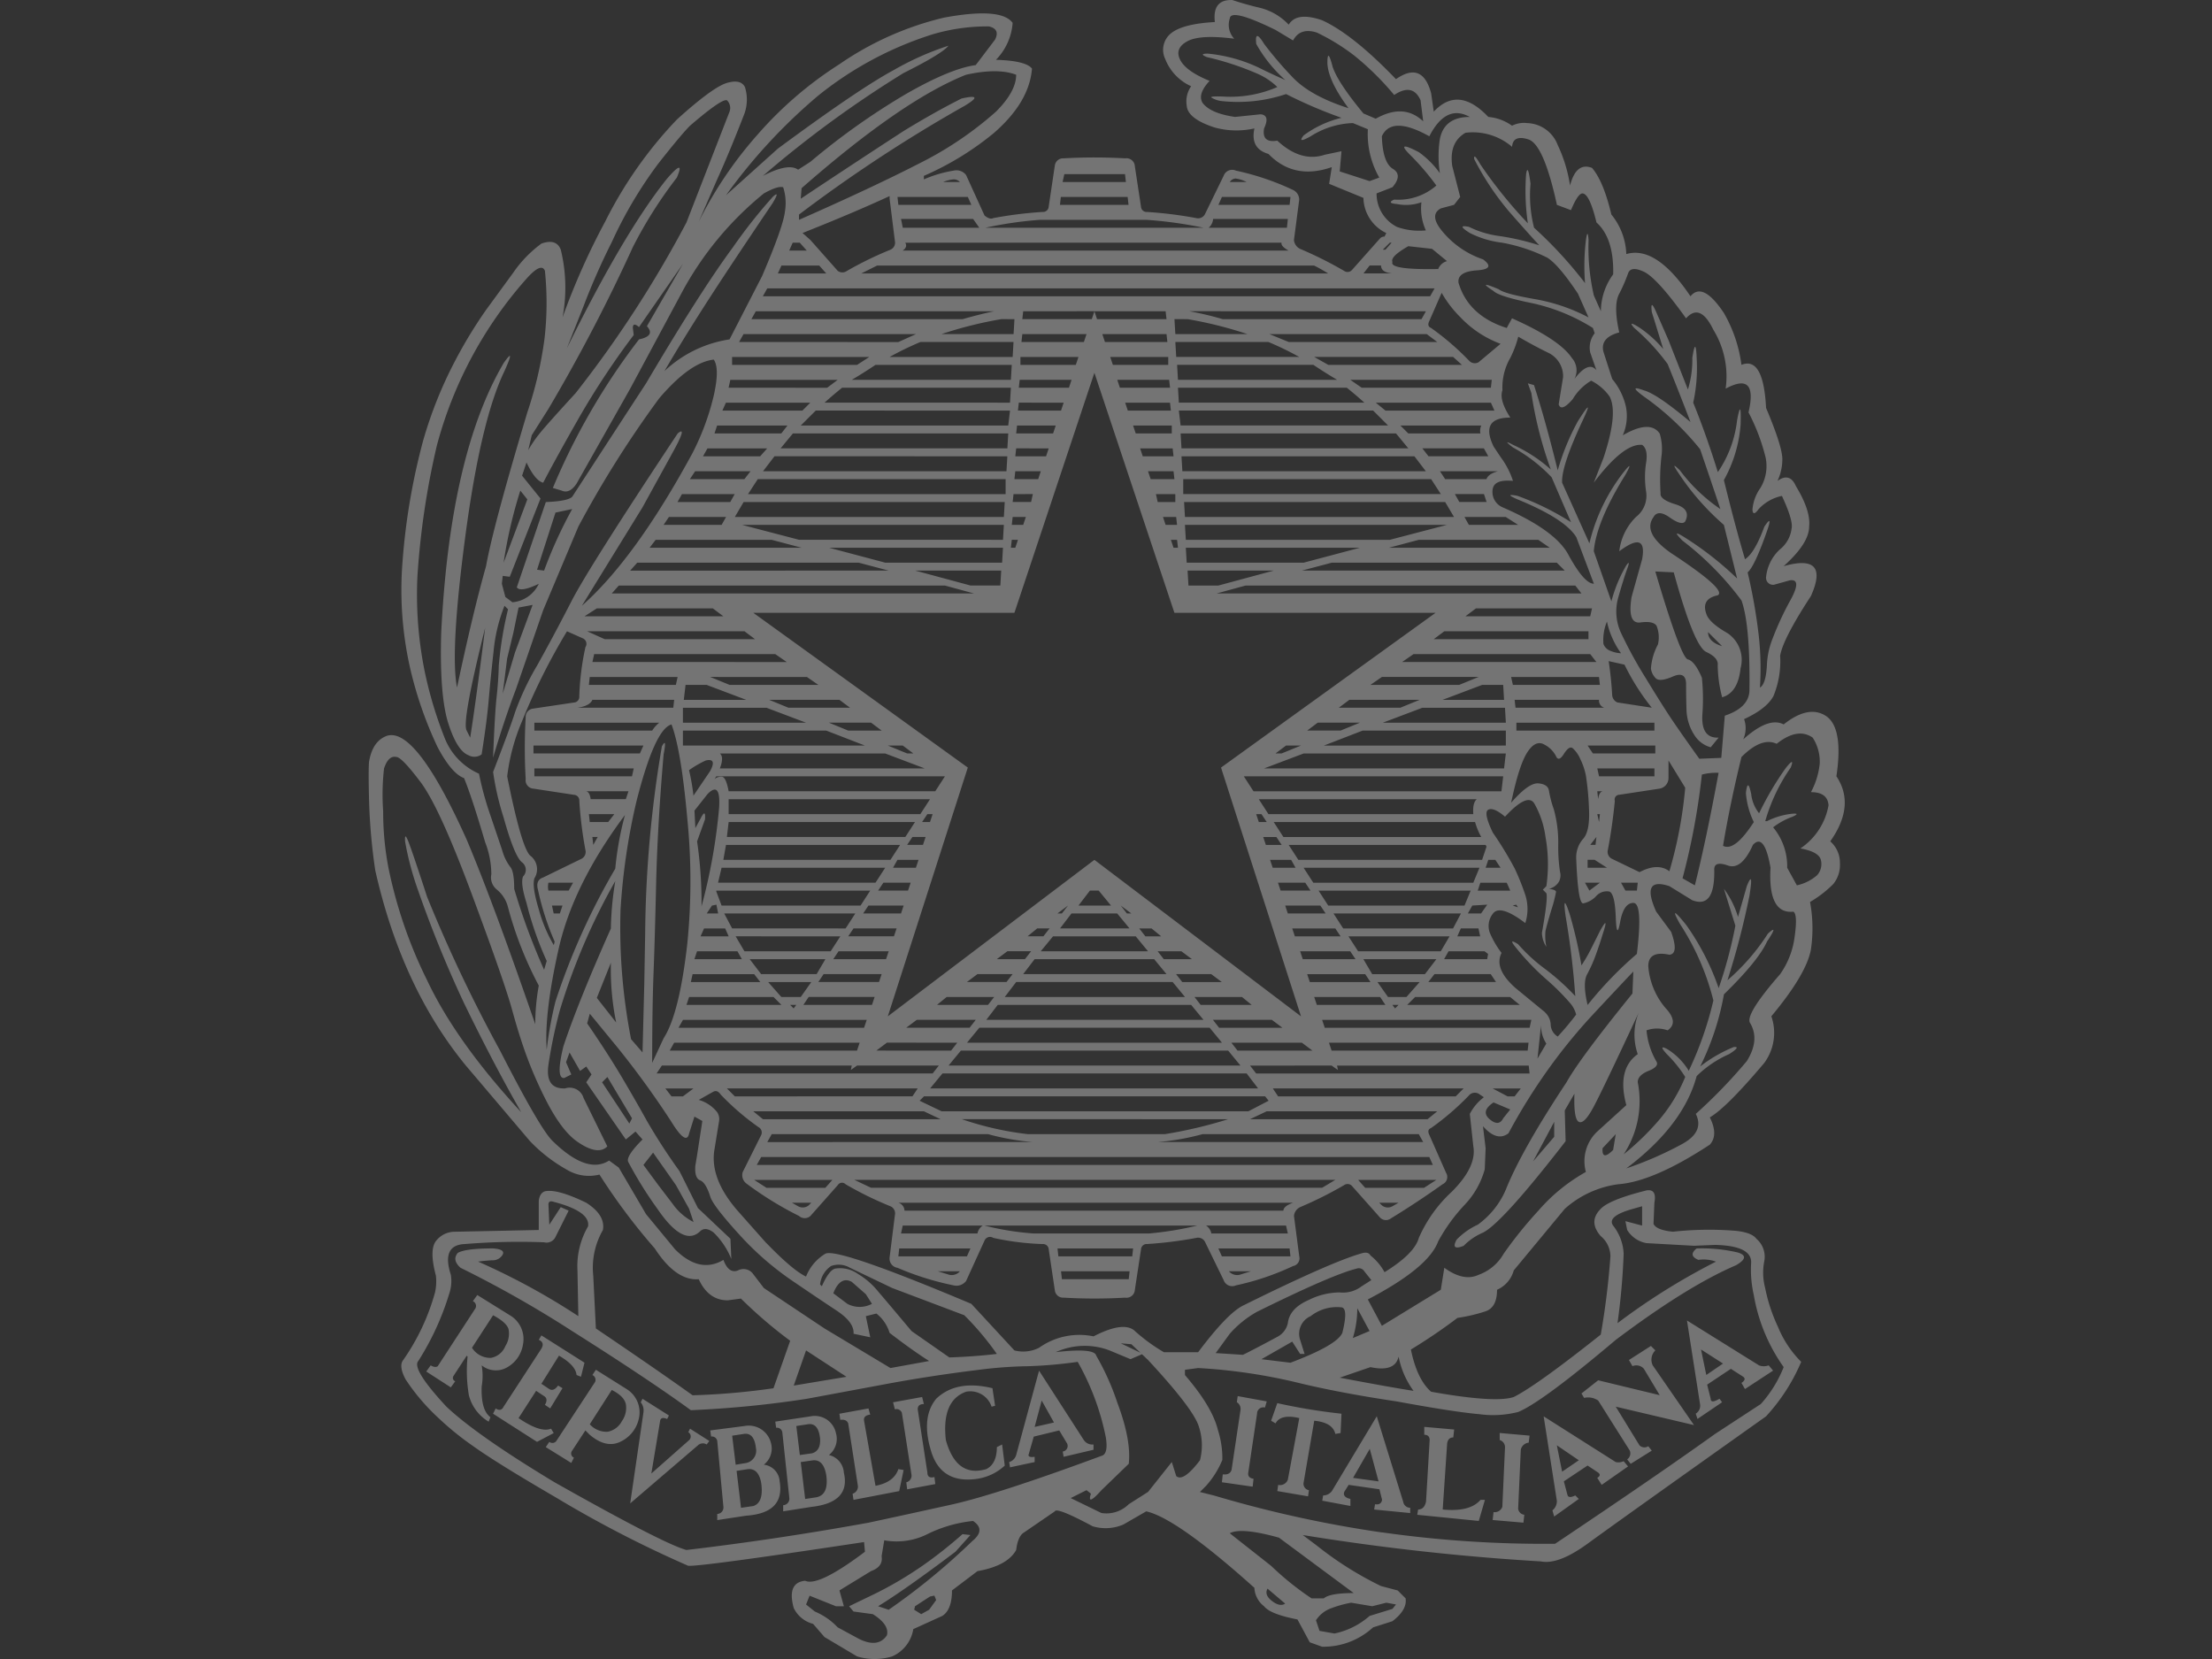 <svg xmlns="http://www.w3.org/2000/svg" width="300" height="225" viewBox="0 0 300 225">
  <rect x="0" y="0" width="300" height="225" fill="#333333" stroke="none"/>
  <g id="itariana" transform="translate(-12725 -5448)">
    <rect id="長方形_2941" data-name="長方形 2941" width="300" height="225" transform="translate(12725 5448)" fill="none"/>
    <path id="text1873" d="M21.641,61.052a16.524,16.524,0,0,1,1.55-2.265q.954-1.192,4.889-5.485A153.286,153.286,0,0,0,43.1,30.171l5.842-15.024a1.437,1.437,0,0,0-.358-1.55q-.716-.238-5.008,3.458-1.192,1.193-4.292,5.127a57.636,57.636,0,0,0-6.319,10.671A90.979,90.979,0,0,0,29.153,41.5l-2.265,5.723q7.75-15.739,13.593-23.012,2.5-2.861,1.312-.119a59.547,59.547,0,0,0-5.962,9.42A233.841,233.841,0,0,1,24.383,55.448l-2.265,3.577ZM63.612,36.729a1.037,1.037,0,0,0,1.073.119,47.555,47.555,0,0,1,6.081-2.981,1.045,1.045,0,0,0,.6-1.192l-.715-5.723v-.358Q66,28.74,60.035,31.125l-1.192.477,1.073.954ZM58.6,26.951q6.8-4.531,13.95-9.181,4.292-2.623,7.869-4.412,3.219-.715.477.954A200.142,200.142,0,0,0,58.365,29.1v.715Q68.381,25.4,74.641,22.182a47.72,47.72,0,0,0,10.433-7.035q2.742-2.742,2.742-5.008-2.5-.954-6.8,0-8.7,3.458-22.3,15.381L58.6,26.951Zm-.358-3.935,1.669-1.073a94.412,94.412,0,0,1,12.937-9.181Q78.874,9.3,82.332,8.828L84.955,5.37q.715-1.431-.835-1.789a26.164,26.164,0,0,0-7.631,1.073A47.423,47.423,0,0,0,60.929,13a74.786,74.786,0,0,0-12.46,13.474L55.5,20.155Q66.473,12.047,71.243,9.484A38.925,38.925,0,0,1,78.635,6.2Q77.8,7.278,72.554,9.9a147.843,147.843,0,0,0-19.078,13.95q3.458-1.788,4.769-.835h0Zm-21.1,119.712.238-9.3.119-6.8a157.639,157.639,0,0,1,2.265-25.4q.715-1.311.238,1.073-.835,9.777-1.013,17.468t-.358,12.341q-.179,4.65-.179,12.043L40,140.82q2.146-3.338,3.219-12.877a85.226,85.226,0,0,0,0-16.872q-.835-9.36-2.146-12.818-2.266.6-4.769,10.493a87.146,87.146,0,0,0-2.146,14.666,78.728,78.728,0,0,0,1.431,17.528l1.55,1.789ZM21.88,116.02a2.3,2.3,0,0,1,.6,3.1q-.358,1.073.6,4.233a19.729,19.729,0,0,0,2.027,4.829l.119-.477a36.463,36.463,0,0,1-2.265-7.035q-.358-1.311.715-1.669l5.127-2.5a1.045,1.045,0,0,0,.6-1.192,54.648,54.648,0,0,1-.835-6.677.765.765,0,0,0-.715-.835l-5.485-.835a1.138,1.138,0,0,1-1.073-1.312,73.072,73.072,0,0,1,0-8.346,1.127,1.127,0,0,1,.954-1.192l5.6-.835a.765.765,0,0,0,.715-.835,36.516,36.516,0,0,1,.835-6.677.809.809,0,0,0-.358-1.192l-2.146-.954a85.816,85.816,0,0,0-6.081,12.162,27.347,27.347,0,0,0-2.027,7.512q1.908,9.539,3.1,10.731ZM78.755,184.1q3.458-.119,6.439-.477a38.889,38.889,0,0,0-4.412-5.246L71,174.683l-5.723-2.742a3.015,3.015,0,0,0-2.564-.238,3.441,3.441,0,0,0-1.49,2.5l.238.238q.954-2.146,1.789-2.385a4.161,4.161,0,0,1,3.1.715A10.279,10.279,0,0,1,69.1,175.16q1.431,1.669,4.531,5.366l5.127,3.577Zm20.628,21.1a4.29,4.29,0,0,0,3.7-1.192l2.623-1.669,3.219-4.054.6,1.908q.954.835,3.219-2.146a8.1,8.1,0,0,0-.179-4.65q-.775-2.385-6.856-8.943l-2.265-2.146-1.431-.119,2.981,1.431-1.669.715-2.862-1.192a9.47,9.47,0,0,0-7.273.239q5.246-.6,5.485.477a34.029,34.029,0,0,1,2.862,6.379q1.908,5.068,1.55,8.287l-3.7,3.577q-2.027,2.265-1.431.477l-.6-.477-2.146,1.073,4.173,2.027Zm38.036,2.623a156.177,156.177,0,0,0,23.489,1.55q13.712-9.181,21.7-14.9l6.2-4.054a16.51,16.51,0,0,0,3.1-5.008,23.762,23.762,0,0,1-4.054-9.777,15.461,15.461,0,0,1-.358-4.352q.119-2.325-4.889-2.444l-2.862.119-6.439-.358a3.849,3.849,0,0,1-2.623-1.789l-.238-1.192,2.265.6v-2.623l-1.669.477q-3.1.954-2.265,2.146a6.63,6.63,0,0,1,1.431,3.816,92.015,92.015,0,0,1-.835,9.42,88.91,88.91,0,0,1,13.354-8.346,4.942,4.942,0,0,0-2.385-.238q-1.431-.6-.238-1.55a21.326,21.326,0,0,1,5.544.537q1.848.537-.179,1.729-6.677,2.862-16.335,10.135-10.016,8.466-13.235,9.777a13.78,13.78,0,0,1-5.246.3q-3.458-.3-11.208-1.729-7.989-1.192-13.772-2.623a75.366,75.366,0,0,0-13.175-1.908l-1.789.238v.715q3.7,4.292,4.471,7.452a12.616,12.616,0,0,1,.6,4.054,12.263,12.263,0,0,1-2.206,3.517l-.835.835,1.908.477a160.313,160.313,0,0,0,22.774,5.008h0Zm35.89-68.083a10.14,10.14,0,0,0,1.312,4.173q.477.716-1.014,1.312t-1.49,1.55a13.125,13.125,0,0,1-1.908,9.777,36.164,36.164,0,0,0,4.591-4.412,21.447,21.447,0,0,0,3.756-6.081,17.164,17.164,0,0,0-2.5-3.1q-1.193-1.311,0-.715a8.829,8.829,0,0,1,2.981,2.981,47.114,47.114,0,0,0,3.339-9.539,34.151,34.151,0,0,0-4.531-10.373q-1.67-2.981.835.119a33.68,33.68,0,0,1,4.412,8.585,60.573,60.573,0,0,0,2.265-8.466l-1.55-5.008a12.141,12.141,0,0,1,1.908,3.816l1.192-4.173q.954-2.385.358,1.312a108.135,108.135,0,0,1-2.981,11.447,28.943,28.943,0,0,0,5.485-6.319q1.55-1.431-.119,1.073-1.193,2.623-5.842,7.154a36.242,36.242,0,0,1-3.219,9.777,19.415,19.415,0,0,1,4.531-2.623q1.073-.119-.6.954a14.787,14.787,0,0,0-4.412,2.981q-1.789,6.677-9.539,12.52a47.99,47.99,0,0,0,7.631-3.339q2.981-1.669,1.789-4.054a70.038,70.038,0,0,0,6.916-7.154q1.788-2.862.477-5.127-.835-1.073,4.054-6.677a11.277,11.277,0,0,0,1.967-5.127q.417-2.981-.179-3.339-3.458.358-3.1-5.962-.835-4.769-2.385-3.1-1.55,3.458-3.4,2.8t-1.848.537q.119,5.366-2.981,4.173l-3.1-1.908q-3.935-1.311-1.789,3.458l2.027,2.742q1.073,2.981-.238,3.1-2.862-.6-2.862,1.55a9.9,9.9,0,0,0,2.325,5.664q1.848,1.967.3,3.04a4.3,4.3,0,0,0-2.862,0h0ZM159.536,137.3a2.374,2.374,0,0,1,.775,1.669,1.956,1.956,0,0,0,.954,1.61,38.447,38.447,0,0,0,2.5-2.981,3.977,3.977,0,0,0-.715-1.431,31.472,31.472,0,0,0-3.4-3.4,34.357,34.357,0,0,1-4.233-4.471q-.835-1.073.477-.238a22.659,22.659,0,0,0,3.637,3.339,31.7,31.7,0,0,1,4.114,3.7,108.929,108.929,0,0,0-1.312-10.85q-.477-3.458.6-.119a60.3,60.3,0,0,1,1.55,6.8,20.045,20.045,0,0,0,1.252-2.146l1.252-2.5q1.311-2.385.358.477-.358,1.192-.894,2.683a18.768,18.768,0,0,1-1.192,2.683q-.656,1.192.06,4.173A50.69,50.69,0,0,1,172,129.374q.834-6.915-.477-6.916t-1.788,2.564q-.477,2.564-.6-.656t-.894-3.458a1.93,1.93,0,0,0-1.789.656,3.306,3.306,0,0,1-1.729.954q-.716.06-.954-6.141a3.806,3.806,0,0,1,.954-2.623q.954-1.073.775-4.233a36.874,36.874,0,0,0-.417-4.352,9,9,0,0,0-.775-2.265,4.138,4.138,0,0,0-1.013-1.431q-.477-.358-1.192.775t-1.073.3a3.6,3.6,0,0,0-1.55-1.55q-1.193-.715-2.325,1.014t-2.206,6.856q2.384-2.742,3.7-2.623t1.431,1.013a14.687,14.687,0,0,0,.656,2.5,16.785,16.785,0,0,1,.6,4.71,23.148,23.148,0,0,0,.238,3.756,1.887,1.887,0,0,1-.119,1.312,2.131,2.131,0,0,1-1.371,1.013q.954.119.954.417a18.913,18.913,0,0,1-.656,2.5q-.656,2.206-.775,2.8a7.1,7.1,0,0,0,.119,2.146,3.571,3.571,0,0,1-.6-1.908q.834-4.65.6-5.366l-.477-.477.477-.477a20.841,20.841,0,0,0-.119-6.677,12.39,12.39,0,0,0-1.55-4.591q-.954-1.371-3.935,1.848-1.55-1.311-2.265-.954t.6,3.1a49.164,49.164,0,0,1,2.981,4.889,33.639,33.639,0,0,1,1.431,3.577,6.251,6.251,0,0,1,0,3.815q-3.458-2.623-4.412-1.252a2.67,2.67,0,0,0-.3,2.8,12.615,12.615,0,0,0,1.49,2.5q-1.073,2.146,1.908,4.769,3.338,2.743,3.994,3.279h0ZM24.145,142.37a51.815,51.815,0,0,1,1.192-6.558,91.917,91.917,0,0,1,8.108-18,43.28,43.28,0,0,1,1.312-7.273q-7.035,9.42-9,18.183t-1.61,13.652ZM132.887,14.67q-2.743-3.7-2.862-6.081,0-2.265.715.477.715,2.147,4.173,6.319l1.669.715q3.815-2.146,6.439.358l-.358-2.862q-1.073-2.384-3.577-.715a38.968,38.968,0,0,0-5.366-5.306,28.255,28.255,0,0,0-5.127-3.16q-2.266-.715-3.219,1.073l-2.385-1.431q-6.081-2.981-6.2-1.55a2.746,2.746,0,0,0,.6,2.742q-4.65-.6-6.379.358t-.954,2.5q.775,1.55,3.994,2.862-1.669,1.789-.954,2.981,1.073,1.431,4.412,1.908l3.458-.358q1.311.12.477,1.908-.358,2.027,1.789,1.669,3.219,2.981,6.439,1.908l2.265-.477-.238,2.742,4.054,1.312,1.312-.477a11.891,11.891,0,0,1-1.55-6.558l-2.027-.835a11.314,11.314,0,0,0-5.723,1.789q-1.908,1.073-.954-.119a14.259,14.259,0,0,1,5.127-2.385,62.513,62.513,0,0,1-7.512-3.219,20.577,20.577,0,0,1-8.7.954,3.468,3.468,0,0,1-1.431-.477q-.239-.238,2.027-.119a16,16,0,0,0,6.916-1.312,9.074,9.074,0,0,0-2.8-1.848,38.915,38.915,0,0,0-6.737-2.206q-1.193-.477.119-.477a20.775,20.775,0,0,1,6.916,1.908q1.669.835,3.577,1.669a18.674,18.674,0,0,1-3.935-4.889q-.239-2.146,1.073,0a51.409,51.409,0,0,0,3.756,4.412Q127.64,13,132.887,14.67h0Zm6.558,16.1a9.009,9.009,0,0,0,3.935.477,7.159,7.159,0,0,1-.6-3.816,6.178,6.178,0,0,1-3.339.238q-1.431-.119-.358-.6a7.837,7.837,0,0,0,5.723-1.908,34.452,34.452,0,0,0-3.577-4.173q-2.027-2.027,1.192-.358a12.239,12.239,0,0,1,2.862,2.862,15.071,15.071,0,0,1,0-4.65q.6-2.981,4.054-2.981-3.22-1.788-5.485,2.623-5.127-2.861-6.439,0,.119,3.577,1.49,4.412t-.06,2.5l-2.146.835a5.039,5.039,0,0,0,2.742,4.531h0Zm8.346,7.512q1.311,4.531,6.558,6.2l.715-1.312q6.438,2.862,8.108,5.366a2.531,2.531,0,0,1,.358,2.862q1.907-2.5,2.981-1.192l-.835-2.385a3.133,3.133,0,0,1,.6-2.623l-.239-.715a25.828,25.828,0,0,0-8.406-3.4q-4.352-.894-5.067-1.61-2.385-1.55.715-.238.715.6,4.769,1.312a24.606,24.606,0,0,1,7.393,2.5l-1.431-3.219q-2.623-3.934-4.173-4.889a22.772,22.772,0,0,0-6.141-2.027,13.135,13.135,0,0,1-4.352-1.312q-1.908-1.192-.119-.835a13.062,13.062,0,0,0,4.173,1.252,33.654,33.654,0,0,1,5.366,1.252q-1.55-1.669-4.054-4.531a37.215,37.215,0,0,1-4.769-7.154q-.119-.954.835.715a62.6,62.6,0,0,0,6.439,7.989,30.531,30.531,0,0,1-.238-6.677q.238-1.55.6,1.312a17.811,17.811,0,0,0,.477,5.962,57.045,57.045,0,0,1,6.916,7.512,29.523,29.523,0,0,1,.119-5.842q.238-1.669.358,0a29.044,29.044,0,0,0,.715,7.512l.954,2.146a8.589,8.589,0,0,1,1.669-5.008q.119-4.888-2.265-7.035-.954-3.934-1.908-3.935-.6,0-1.55,2.265l-1.908-.715q-1.789-8.227-3.875-8.883t-2.206,1.013a8.182,8.182,0,0,0-6.319-1.908q-2.266,1.312-1.789,4.531l1.073,4.173-.835,1.073-1.789.477q-1.55.835,0,2.862a12.242,12.242,0,0,0,5.723,4.054q1.788,1.312-.835,1.49t-2.5,1.61h0ZM118.579,183.745q2.146-1.073,4.769-2.5a2.728,2.728,0,0,0,1.312-1.789q.238-2.027,2.862-3.16a9.466,9.466,0,0,1,4.173-1.013,4.154,4.154,0,0,0,2.981-.835l1.312-.835-.954-1.192a.872.872,0,0,0-1.073-.358q-3.339.835-13.474,5.842a14.121,14.121,0,0,0-3.7,2.981l-1.908,2.623,3.7.238Zm18.839-3.935,7.989-4.889.477-2.981q2.623,1.908,4.65.954a6.377,6.377,0,0,0,3.4-2.862,57.058,57.058,0,0,1,4.71-5.842,23.986,23.986,0,0,1,6.439-5.246,5.516,5.516,0,0,1,1.55-5.485l3.935-3.577q-1.312-4.889,1.55-6.916a8.025,8.025,0,0,1,.119-5.6q-4.889,10.493-6.141,12.818t-1.967,1.967q-.716-.358-.6-3.815l-1.312,2.265.119,4.173q-8.585,11.089-11.208,12.4a8.112,8.112,0,0,0-2.623,1.789q-1.789.715-.954-.835a9.462,9.462,0,0,1,2.862-2.027,11.339,11.339,0,0,0,3.816-4.769q2.146-5.365,8.227-14.547,1.788-3.219,8.943-12.043l.119-2.981q-2.266,2.385-5.485,5.842a75.078,75.078,0,0,0-6.081,7.452,79.66,79.66,0,0,0-5.366,8.645q-1.55,1.192-3.458-.954l.358,2.981-.119,2.862a11.386,11.386,0,0,1-2.742,4.829,23.7,23.7,0,0,0-3.577,4.948q-1.312,3.577-9.539,7.87l1.908,3.577Zm-12.4,5.008q6.319-2.385,7.035-4.054.834-3.339-.119-3.458a5.742,5.742,0,0,0-4.173,1.192,2.607,2.607,0,0,0-1.431,3.219l.6,1.908h-.6l-1.073-1.669-4.173,2.385Zm6.677,2.027q6.915,1.312,10.016,1.789a11.555,11.555,0,0,1-2.027-4.65q-.477,2.146-3.816,1.431l-4.173,1.431h0Zm40.659-68.56q2.5-1.311,4.054-.119a58.534,58.534,0,0,0,2.146-11.327l-2.265-3.7v2.385a1.458,1.458,0,0,1-1.192,1.431l-5.485.835a.641.641,0,0,0-.6.835q-.358,3.577-.954,6.677a1.045,1.045,0,0,0,.6,1.192l3.7,1.789Zm17.289-6.916a10.1,10.1,0,0,1,2.981-.954q1.788-.238.477.358a9.64,9.64,0,0,0-2.623,1.431,8.261,8.261,0,0,1,1.908,5.485l1.312,2.385a6.2,6.2,0,0,0,2.742-1.371,2.257,2.257,0,0,0,.537-1.967q-.179-1.192-2.8-1.669a8.911,8.911,0,0,0,3.815-5.843q-.12-1.788-2.385-1.789a10.451,10.451,0,0,0,1.192-3.875,5.982,5.982,0,0,0-.954-3.517q-2.027-1.431-4.889.835-2.027-.954-4.769,1.789-1.55,6.32-2.5,12.043,1.55.835,4.173-3.219a10.81,10.81,0,0,1-1.073-3.935q.238-2.146.715.119a5.082,5.082,0,0,0,1.073,2.623,42.05,42.05,0,0,1,3.577-6.081q1.311-1.669.715-.119a24.389,24.389,0,0,0-3.458,7.273h.238ZM57.65,187.918l7.154-1.192-5.485-3.577-1.669,4.769Zm1.669,29.689,1.192.954a9.117,9.117,0,0,1,3.1,2.146l2.862,1.55q2.623,1.312,3.815-.477.358-1.431-1.908-2.862l-2.623-.358-.6-.715,3.458-1.669a50.277,50.277,0,0,0,6.737-3.994,60.711,60.711,0,0,0,5.187-4.114l1.073.119-2.027,2.265q-6.8,5.127-10.493,7.393l1.431.477a89.545,89.545,0,0,0,11.327-9.3q1.908-1.55.119-2.742a18.146,18.146,0,0,0-6.081,1.729,9.331,9.331,0,0,1-5.962.894l-.358,2.146q.238,1.431-1.431,2.027L63.85,215.7l.6,2.146H63.373L59.8,216.415l-.477,1.192Zm89.9-168.717a1.045,1.045,0,0,0,1.312.238l2.981-2.5a14.37,14.37,0,0,1-5.425-3.577,15.3,15.3,0,0,1-2.564-3.339l-1.669,3.816q-.358.716.238.954a36.1,36.1,0,0,1,5.127,4.412Zm-84.3,127.939a3.547,3.547,0,0,0,3.339,0l-.835-1.312-1.908-1.669q-1.55-.835-2.5,1.55Zm114.942-56.756q1.55-6.2,3.219-15.262a7.794,7.794,0,0,0-2.265.238,94.343,94.343,0,0,1-2.623,14.07l1.669.954ZM89.128,185.295a59.116,59.116,0,0,0-6.319.477q-6.8.835-13.116,2.027l-10.254,1.908a142.2,142.2,0,0,1-15.739,1.55q-5.723-4.173-16.1-10.731a151.314,151.314,0,0,0-15.143-8.585q-1.192-1.073-.358-2.027,1.073-.6,4.769-.6,1.669.119,1.312.835a1.546,1.546,0,0,1-1.431.775q-1.073.06-1.908.179A92.69,92.69,0,0,1,28.437,178.5l-.119-6.2a10.716,10.716,0,0,1,1.431-5.962q.358-2.027-4.65-3.339-.715-.238-.715.358L24.5,166.1l1.55-2.385,1.073.477-1.789,3.577a1.34,1.34,0,0,1-1.55.715,90.555,90.555,0,0,0-10.731.238q-3.219.119-1.908,4.173a5.324,5.324,0,0,1-.238,2.623,36.9,36.9,0,0,1-4.173,9.062q-.954,1.073,3.816,6.2,4.173,3.935,14.666,10.254Q40,209.38,43.1,210.215q12.162-1.431,24.682-3.7,5.008-1.073,11.208-2.444t20.389-6.618q.954-.238.6-2.5A34.366,34.366,0,0,0,96.163,184.7a61.2,61.2,0,0,1-7.035.6ZM70.408,137.84l28.02-21.224,28.02,21.224L115.6,104.1l29.093-20.985H109.279L98.428,50.56,87.578,83.111H52.165L81.258,104.1,70.408,137.84ZM29.988,193.164a3.027,3.027,0,0,0,2.444,1.013,2.77,2.77,0,0,0,1.908-1.431,3.1,3.1,0,0,0,.537-2.325q-.239-1.073-1.908-1.908l-2.981,4.65ZM75.3,24.328a16.884,16.884,0,0,1,4.054-1.192,1.644,1.644,0,0,1,1.669.6l2.5,5.485q.715.6,1.192.358a54.738,54.738,0,0,1,6.677-.835.765.765,0,0,0,.835-.715l.835-5.6a1.127,1.127,0,0,1,1.192-.954,73.178,73.178,0,0,1,8.346,0,1.139,1.139,0,0,1,1.312,1.073l.835,5.485a.765.765,0,0,0,.835.715,54.749,54.749,0,0,1,6.677.835,1.045,1.045,0,0,0,1.192-.6l2.5-5.127a1.232,1.232,0,0,1,1.669-.715,35.682,35.682,0,0,1,7.75,2.623,1.459,1.459,0,0,1,.835,1.312l-.715,5.485a1.484,1.484,0,0,0,.835,1.192,51.908,51.908,0,0,1,5.962,2.981.8.8,0,0,0,1.073-.119l3.815-4.292a.81.81,0,0,1,.6-.238l.238-.477a5.4,5.4,0,0,1-3.1-4.769l-4.65-1.908.358-2.265q-5.127,1.789-8.585-1.789-2.5-.715-1.908-3.458a11.162,11.162,0,0,1-5.366-.119q-3.7-1.192-3.816-2.981a3.594,3.594,0,0,1,.6-2.623,6.722,6.722,0,0,1-3.517-3.7,2.87,2.87,0,0,1,.835-3.517q1.609-1.252,5.9-1.49-.358-3.1,2.385-2.981,1.788.6,3.815,1.073a8.019,8.019,0,0,1,3.816,2.265q1.073-1.788,4.531-.6,4.173,1.908,10.016,7.989,3.577-2.5,4.769,1.908l.358,2.5q3.338-3.577,7.393.715a6.462,6.462,0,0,1,3.219,1.192,3.564,3.564,0,0,1,2.027-.358,4.587,4.587,0,0,1,4.173,2.981,19.577,19.577,0,0,1,1.669,5.485q.834-3.219,2.981-2.385,1.55,1.789,2.623,6.319a8.97,8.97,0,0,1,2.027,5.366q4.054-1.192,8.7,5.723,1.669-2.027,4.531,2.265a18.962,18.962,0,0,1,2.385,7.035q2.981-1.192,3.339,5.842,2.265,5.366,2.206,7.035a6.906,6.906,0,0,1-.656,2.862q1.669-1.192,2.5.715,2.027,3.339,1.789,5.485,0,2.266-3.458,5.366,6.319-1.788,3.7,4.054-3.816,5.843-4.173,8.108a12.4,12.4,0,0,1-.894,5.425q-.895,1.729-3.994,3.16a3.682,3.682,0,0,1-.119,2.742q3.458-3.1,5.485-2.027,3.457-2.742,5.843-1.073,2.265,1.669,1.312,8.108,2.623,3.935-.835,8.823a3.863,3.863,0,0,1,1.312,2.981,4.092,4.092,0,0,1-.894,2.8,15.312,15.312,0,0,1-3.16,2.444,19.6,19.6,0,0,1,.119,6.439q-.6,3.339-5.366,9.062a6.869,6.869,0,0,1-.954,6.319q-5.127,6.081-7.393,7.393,1.192,2.385,0,3.7-7.631,5.008-12.4,5.366a13.546,13.546,0,0,0-7.273,3.339L155.3,172.3a4.009,4.009,0,0,1-2.265,2.623q0,2.385-1.55,2.921a22.644,22.644,0,0,1-3.815.894,74.6,74.6,0,0,1-6.319,4.292q.834,4.054,2.742,5.723,8.7,1.55,11.208.715,3.1-1.55,11.8-8.466a105.78,105.78,0,0,0,1.312-10.612,3.618,3.618,0,0,0-1.312-2.742q-1.67-1.908-.119-3.577,1.073-1.312,6.319-2.623,1.431-.238,1.073,1.669l-.119,2.862q.357.835,2.623,1.073a44.846,44.846,0,0,1,8.585-.119q2.146.239,2.742,1.073a3.185,3.185,0,0,1,1.073,3.04,8.135,8.135,0,0,0,.119,3.637,22.759,22.759,0,0,0,1.729,5.246,14.414,14.414,0,0,0,3.16,4.769,25.671,25.671,0,0,1-4.769,7.393q-20.151,14.308-24.145,17.229T159,211.765a318.845,318.845,0,0,1-32.313-3.577l1.908,1.431a46.2,46.2,0,0,0,8.7,5.485l2.265.6,1.073,1.073q.238,1.55-1.789,3.1l-2.623.835a9.958,9.958,0,0,1-6.916,2.623l-1.669-.6-1.669-3.1q-3.7-.715-4.531-1.789a3.358,3.358,0,0,1-1.312-2.5q-10.493-9.42-14.666-10.373l-3.1,1.789A6.135,6.135,0,0,1,98.19,207q-4.889-2.623-5.127-2.027l-4.173,2.862q-.835.477-1.073,2.385-1.192,2.146-5.246,2.862L79.112,215.7q0,2.623-1.312,3.458l-3.935,1.788a4.878,4.878,0,0,1-2.862,3.7,8.123,8.123,0,0,1-4.769,0l-4.412-2.623-1.55-1.789a4.025,4.025,0,0,1-2.623-2.146q-.954-3.458,1.55-3.7,1.788.835,8.108-3.935l-.119-1.312q-22.058,3.339-23.847,3.219a156.405,156.405,0,0,1-18-9.3q-7.989-4.65-11.148-6.916a39.426,39.426,0,0,1-4.71-3.815,28.065,28.065,0,0,1-4.471-5.246q-.894-1.669-.417-2.5A29.78,29.78,0,0,0,9,175.279a6.854,6.854,0,0,0,.119-2.265q-.954-3.577.06-4.769a3.221,3.221,0,0,1,2.564-1.192l11.327-.238v-3.935q.119-1.073.835-1.312,1.669-.358,5.6,1.55,2.623,1.669,2.265,3.7a10.269,10.269,0,0,0-1.312,6.2l.358,7.154q8.466,5.723,13.116,9.062a96.087,96.087,0,0,0,10.97-.954l2.265-6.439a61.915,61.915,0,0,1-6.677-5.723l-1.789.238q-2.623,0-3.935-2.862-3.1.238-5.962-4.173A82.04,82.04,0,0,1,31.3,159.3a5.8,5.8,0,0,1-4.412-.656,21.334,21.334,0,0,1-5.008-3.875l-8.7-10.254Q4.471,133.9.894,118.047a79.093,79.093,0,0,1-.835-9.3q-.119-4.412,0-5.485.477-2.742,2.385-3.458,3.935-1.311,10.85,14.07,3.577,8.466,9.3,25.039a29.265,29.265,0,0,1,.477-5.246A49.994,49.994,0,0,1,18.9,123.054a4.483,4.483,0,0,0-1.49-2.385,2.1,2.1,0,0,1-.775-2.087,12.072,12.072,0,0,0-.835-4.352q-1.789-6.081-2.862-8.7-1.669-.6-3.577-4.173A52.518,52.518,0,0,1,5.544,90.265,48.064,48.064,0,0,1,4.591,76.2a88.19,88.19,0,0,1,2.8-16.454A56.881,56.881,0,0,1,11.685,49.01a62.789,62.789,0,0,1,4.233-6.975q1.788-2.444,3.7-5.067a16.45,16.45,0,0,1,3.816-3.935q2.027-.715,2.623.835a21.761,21.761,0,0,1,.238,9.181,94.766,94.766,0,0,1,5.783-13A56.637,56.637,0,0,1,41.792,16.22q5.008-4.531,6.916-5.008,1.788-.477,2.325.6a5.686,5.686,0,0,1-.06,3.577q-2.027,5.247-3.816,9.181l-2.385,5.485A54.062,54.062,0,0,1,52.7,18.307a51.144,51.144,0,0,1,11.148-9.6A42.012,42.012,0,0,1,78.039,2.389q7.75-1.43,9.3.715a7.986,7.986,0,0,1-2.265,5.008q4.054.12,4.889,1.192-.358,4.531-5.127,8.7A40,40,0,0,1,75.3,23.851v.477Zm53.656,196.856,2.027.358a10.429,10.429,0,0,0,4.769-2.385l3.1-.954.477-.6-1.312-.238-1.908.477-2.862-.477a15.535,15.535,0,0,0-2.921.835,4.1,4.1,0,0,0-1.848,1.55l.477,1.431ZM29.391,194,27.6,196.741a.614.614,0,0,0,.238.954l-.358.715-3.458-2.146.477-.715a.66.66,0,0,0,.954-.119l5.246-7.989a.708.708,0,0,0-.358-.954l.477-.715L35,188.4a3.712,3.712,0,0,1,1.669,3.875,4.52,4.52,0,0,1-2.444,3.219q-1.967,1.014-4.233-.894l-.6-.6Zm-12.52-2.265,5.962,3.816,2.265-1.192-.358-.6q-1.431.6-4.412-1.431l2.385-3.7,1.073.715q.6.358.119,1.192l.715.477,1.669-2.742-.6-.358q-.6.835-1.192.477l-1.073-.715,2.385-3.816q2.265,1.312,2.385,2.623l.6.238.477-1.908-5.843-3.7-.358.6q.835.358.358,1.192L18.3,190.78q-.358.715-1.073.238l-.358.715Zm-.358.477-.238.6a5.85,5.85,0,0,1-2.683-3.577,19.636,19.636,0,0,1-.179-5.246l-.119-.119-1.789,2.742a.471.471,0,0,0,.238.715l-.6.835L7.81,186.01l.6-.835q.6.358.954.119l5.127-7.869a.707.707,0,0,0-.358-.954l.6-.835,4.412,2.742a3.735,3.735,0,0,1,1.789,3.935,4.315,4.315,0,0,1-2.206,3.16,3.052,3.052,0,0,1-3.4-.3,8.411,8.411,0,0,1,0,2.862q-.119,3.219,1.192,4.173h0Zm-2.5-9.42a2.956,2.956,0,0,0,2.564,1.371,2.62,2.62,0,0,0,1.967-1.61,3.14,3.14,0,0,0,.417-2.325q-.3-.894-2.087-1.848l-2.862,4.412Zm23.132,6.916,3.577,2.265-.238.477q-.835-.358-.954.239l-1.192,7.154,5.127-4.531a.675.675,0,0,0-.119-1.073l.238-.477L46.2,195.43l-.358.477a.968.968,0,0,0-1.192.119l-9.181,7.87,1.789-12.281a1.788,1.788,0,0,0-.358-1.431l.238-.477Zm-6.2-54.371,2.623,3.339a35.744,35.744,0,0,1-.715-8.108l-1.908,4.769Zm7.631,20.985-1.312,1.669,2.027,2.742,1.908,2.5a7.784,7.784,0,0,0,2.862,2.5l-.6-1.789-1.789-3.219ZM58.6,198.291l.6,5.008,1.55-.238q1.669-.358,1.312-2.981-.358-2.146-1.789-2.027Zm-.6-4.889.477,3.935,1.669-.238q1.192-.358,1.073-2.027-.239-2.146-1.669-1.908Zm-13.95-85.491,2.265-3.339q.954-1.788-.6-1.431a13.717,13.717,0,0,0-2.265,1.312,28.011,28.011,0,0,1,.6,3.458h0Zm78.337,104.449a39.782,39.782,0,0,0,5.485,4.412h1.669q.834-.715,4.054-.715l-10.135-7.512q-5.127-1.431-6.677-.6l5.6,4.412Zm-.477,3.1q-.477.835.6,1.669t1.789.358ZM13.295,99.088l.477.954q.835-5.365,2.027-14.9-3.219,12.878-2.5,13.95h0Zm41.851,93.718,4.769-.715a2.934,2.934,0,0,1,3.458,2.265,2.781,2.781,0,0,1-.954,2.981,2.606,2.606,0,0,1,2.027,2.385q.954,4.054-4.412,4.65l-3.816.6v-.835a.868.868,0,0,0,.835-.954l-.954-8.943a.735.735,0,0,0-.835-.6ZM46.323,194l4.65-.6a3.1,3.1,0,0,1,3.577,2.265,2.781,2.781,0,0,1-.954,2.981,2.426,2.426,0,0,1,2.146,2.265q.715,4.292-4.531,4.65l-3.935.6v-.835a.868.868,0,0,0,.835-.954l-.835-8.943a.734.734,0,0,0-.835-.6Zm3.577,5.485.6,5.008,1.669-.238q1.431-.477,1.073-3.1-.358-2.027-1.789-1.908l-1.55.238Zm-.6-4.769.477,3.935,1.431-.238a1.7,1.7,0,0,0,1.312-2.027q-.239-2.146-1.669-1.908ZM31.657,146.782l3.7,5.6.358-.715-3.339-5.6-.715.715ZM84.6,188.276l.358,2.385-.477.119a3.029,3.029,0,0,0-3.458-2.027q-3.339,1.192-2.742,6.558,1.431,5.127,5.485,3.935,1.431-.715,1.431-2.981l.715-.358.358,2.862a7.035,7.035,0,0,1-3.7,1.788q-4.77.715-6.2-3.458-1.55-4.769.6-7.393,2.742-2.623,7.631-1.431Zm6.319-2.385-3.1,11.446a1.415,1.415,0,0,1-.954.954l.119.715,3.339-.715v-.715q-.835.119-.835-.238l.715-2.5L93.659,194l1.073,1.789a.767.767,0,0,1-.6,1.073l.119.715,4.054-.954v-.715a1.4,1.4,0,0,1-1.312-.6Zm-19.793,4.292,3.935-.715.238.954q-.835,0-.835.715l1.312,8.585q0,.835.954.6l.119.954-3.816.715-.119-.954a.935.935,0,0,0,.715-.954l-1.312-8.466a.772.772,0,0,0-.954-.477l-.238-.954Zm21.82,2.742-2.623.6.954-3.577ZM63.85,191.734l3.935-.715.238.835q-.954.119-.835.835l1.55,8.823q2.5-.477,3.1-2.265l.715.119-.6,2.862-6.2,1.192-.119-.835a1.013,1.013,0,0,0,.715-1.073l-1.312-8.466q-.239-.6-1.073-.477l-.119-.835ZM19.614,85.853l-.835,3.458-.6,4.769,1.669-5.6,2.385-6.439L20.33,82.4l-.715,3.458Zm.954-19.316A63.262,63.262,0,0,0,18.3,76.314l3.219-8.585Zm4.769,2.981-2.5,7.75.954.119A60.976,60.976,0,0,1,27.6,69.041l-2.265.477Zm48.648,148.8.954.6,1.073-.6.954-1.312-.238-.6-.6.119L74.1,217.846Zm60.094-40.9a13.622,13.622,0,0,1-.6,4.054l2.265-.954-1.669-3.1Zm18.481-27.9q-1.789,1.192-.537,2.265t1.848-.119l.954-1.192Zm26.232,29.57,1.789,11.447a1.264,1.264,0,0,1-.6,1.192l.238.715,3.339-2.265-.358-.477q-1.193.715-1.192,0l-.477-1.908,3.219-2.146,1.669,1.073q.477.358-.238.835l.477.835,3.816-2.5-.6-.715a1.832,1.832,0,0,1-1.312,0Zm-12.043,10.85,4.292,6.8a1,1,0,0,1-.358,1.192l.477.6,2.862-1.789-.477-.6a.944.944,0,0,1-1.192-.119l-3.219-5.246,10.612,2.5-5.6-8.108a1.777,1.777,0,0,1,.358-2.027l-.6-.6-2.981,1.908.477.835a1.357,1.357,0,0,1,1.55.358l2.146,3.577L166.75,187.2l-2.265,1.789.358.6a2.4,2.4,0,0,1,1.908.358h0Zm16.931-5.008-2.265,1.55-.715-3.458Zm-24.324,7.154,1.789,11.447a1.589,1.589,0,0,1-.6,1.312l.238.835,3.339-2.385-.477-.477q-.954.477-1.073-.119l-.477-1.789,3.219-2.146,1.431.954q.477.358-.119.715l.6.954,3.577-2.5-.6-.715a1.625,1.625,0,0,1-1.073.119l-9.777-6.2Zm4.769,5.962-2.265,1.55-.715-3.577Zm-10.731-3.7,4.054.358-.119.954a1.223,1.223,0,0,0-1.073.954l-.358,7.989a.931.931,0,0,0,.835.835l-.119,1.073-4.173-.358.119-1.073a1.1,1.1,0,0,0,1.192-.715l.358-7.989a1.013,1.013,0,0,0-.715-1.073ZM123.229,190.3l-.835,2.385.6.358q.715-1.311,3.219-.715l-1.55,8.346a1.134,1.134,0,0,1-1.312.715l-.119.835,4.173.715.119-.835a.88.88,0,0,1-.715-1.073l1.431-8.346q2.5.238,2.862,1.789l.715-.119.119-2.623a79.437,79.437,0,0,1-8.7-1.431h0Zm-5.366-.954,3.935.715-.238.835a.85.85,0,0,0-1.073.835l-1.192,7.989q-.119.715.715.835l-.119,1.073-4.173-.6.119-1.073q.954.119,1.192-.6l1.192-7.989a1.082,1.082,0,0,0-.477-1.192l.119-.835Zm42.924-37.2-2.862,5.366,2.862-3.339v-2.027ZM159,139.032l-.477,4.531,1.192-2.027a4.463,4.463,0,0,1-.715-2.5Zm10.135,14.785-1.789,1.908q-.12,1.789,1.431.238ZM167.942,84.3a6.479,6.479,0,0,0-.477,3.04,1.615,1.615,0,0,0,1.013.954,3.883,3.883,0,0,0,1.371.3,11.5,11.5,0,0,1-1.908-4.292Zm13.712,1.431q0,1.312,1.908,1.908ZM53.954,168.6q3.577,3.7,5.366,4.531a6.3,6.3,0,0,1,2.623-3.1q1.669-.835,19.793,6.8l5.842,6.319a4.761,4.761,0,0,0,3.339-.358,9.431,9.431,0,0,1,7.393-1.55q3.935-2.027,5.485-.835a23.775,23.775,0,0,0,4.054,2.981h4.65q3.935-5.246,6.081-6.319,12.281-6.081,16.335-7.154.715-.119.954.358a7.416,7.416,0,0,1,1.908,2.265q4.054-2.5,4.65-4.65a18.672,18.672,0,0,1,4.471-6.26q3.4-3.4,2.921-6.141l-.477-4.412a6.649,6.649,0,0,1,1.908-2.265l-.715-.477a1.046,1.046,0,0,0-1.312.238,36.066,36.066,0,0,1-5.127,4.412q-.6.239-.238.954l2.265,5.127a1.077,1.077,0,0,1-.477,1.55q-3.339,2.385-7.035,4.65a1.1,1.1,0,0,1-1.431-.119l-3.816-4.292a.8.8,0,0,0-1.073-.119,51.83,51.83,0,0,1-5.962,2.981,1.485,1.485,0,0,0-.835,1.192l.715,5.485a1.061,1.061,0,0,1-.835,1.312,35.657,35.657,0,0,1-7.75,2.623,1.232,1.232,0,0,1-1.669-.715l-2.5-5.127a1.046,1.046,0,0,0-1.192-.6,54.65,54.65,0,0,1-6.677.835.765.765,0,0,0-.835.715l-.835,5.485a1.138,1.138,0,0,1-1.312,1.073,73.083,73.083,0,0,1-8.346,0,1.127,1.127,0,0,1-1.192-.954l-.835-5.6a.765.765,0,0,0-.835-.715,36.513,36.513,0,0,1-6.677-.835.809.809,0,0,0-1.192.358l-2.5,5.485a1.643,1.643,0,0,1-1.669.6,38.818,38.818,0,0,1-7.631-2.385,1.264,1.264,0,0,1-1.073-1.431l.715-5.723a1.046,1.046,0,0,0-.6-1.192,47.494,47.494,0,0,1-6.081-2.981.675.675,0,0,0-1.073.119l-3.7,4.173a1.155,1.155,0,0,1-1.55,0,46.689,46.689,0,0,1-7.154-4.412,1.42,1.42,0,0,1-.477-1.55l2.5-5.008a.82.82,0,0,0-.358-1.073,34.717,34.717,0,0,1-5.127-4.412q-.477-.715-1.073-.358l-1.908,1.073a4.933,4.933,0,0,1,2.5,1.669,1.718,1.718,0,0,1,.238,1.312l-.6,3.7q-.715,4.054,3.339,8.585l3.7,4.173h0ZM44.3,112.323l.715-1.312q.715-1.431.6.119l-1.073,2.981a57.11,57.11,0,0,1,.6,8.823,77.12,77.12,0,0,0,2.385-13.354q.238-3.7-1.55-1.908l-1.789,2.265.119,2.385ZM33.922,79.415l-.954,1.073H82.093l-3.935-1.073Zm2.5-3.1-.954,1.073H70.527l-4.054-1.073Zm2.5-3.1L38.1,74.288H58.723l-4.054-1.073ZM40,71.187h7.869l.6-1.073h-7.75Zm78.933,8.227L115,80.488h49.482l-.835-1.073Zm11.685-3.1-4.054,1.073h35.651l-1.073-1.073Zm11.8-3.1-4.054,1.073h21.82l-1.55-1.073H142.426Zm11.8-3.1h-5.6l.6,1.073H155.9ZM30.941,82.515l-1.669,1.073H48.111L46.68,82.515Zm-1.312,3.1,2.385,1.073H52.4l-1.431-1.073H29.63Zm.954,3.1-.238,1.073H56.7l-1.55-1.073Zm-.6,3.1-.119,1.073h11.8l.238-1.073H29.988Zm.358,3.1q-.358.835-2.027,1.073h13l.119-1.073Zm-7.869,3.1v1.073H38.453a4.332,4.332,0,0,1,.954-1.073H22.476Zm-.119,3.1v1.073H36.784l.477-1.073Zm.119,3.1v1.073H35.711l.238-1.073Zm7.035,3.1q.477.119.6,1.073h4.769l.358-1.073H29.511Zm.477,4.173h2.5l.835-1.073H29.868Zm.358,2.027.119,1.073.6-1.073Zm-5.962,6.2a2.436,2.436,0,0,0,0,1.073h2.742l.6-1.073Zm.477,3.1.238,1.073h.835l.358-1.073Zm125.316-40.3-1.431,1.073h16.931l.238-1.073Zm-4.292,3.1-1.431,1.073h20.985V85.615Zm-4.173,3.1-1.55,1.073h26.351l-.835-1.073Zm13.235,3.1.238,1.073h11.8l-.119-1.073H154.945Zm.477,3.1.119,1.073h12.043a1.012,1.012,0,0,1-.715-1.073Zm.238,3.1v1.073h18.72V98.015Zm9.658,3.1.715,1.073H174.5v-1.073h-9.181Zm1.312,3.1.238,1.073h7.512v-1.073Zm0,3.1.119,1.073q.119-.954.6-1.073Zm.358,3.1h-.358l.238,1.073Zm-1.312,4.173h.715l.119-1.073Zm-.358,2.027v1.073h2.623l-1.669-1.073Zm-.358,3.1.6,1.073,1.431-1.073h-2.027Zm4.889,0,.6,1.073H172l.119-1.073Zm-1.192-25.4a1.146,1.146,0,0,0,.715.954l4.65.715a31.121,31.121,0,0,1-3.7-5.842l-2.146-.477q.357,2.385.477,4.65Zm-122.335-2.5,2.623,1.073H60.989l-1.55-1.073Zm7.989,3.1,2.623,1.073h8.346L63.85,94.915Zm8.108,3.1,2.623,1.073h4.531l-1.431-1.073Zm7.989,3.1,2.623,1.073h.835l-1.431-1.073H70.408Zm67.01-9.3-1.55,1.073h12.043l2.623-1.073Zm-4.412,3.1-1.431,1.073h8.346l2.623-1.073Zm-4.292,3.1-1.431,1.073h4.531l2.623-1.073Zm-4.292,3.1-1.431,1.073h.835l2.623-1.073Zm-35.77-55.8-.119,1.073H97l.358-1.073Zm-32.67-9.3L55.5,37.086h6.558l-.954-1.073H55.981Zm32.67,7.273h9.42l.358-1.073H88.77Zm-.358,8.227-.119,1.073h6.8l.358-1.073H88.293Zm-.119,3.1-.119,1.073H93.9l.358-1.073Zm-.238,3.1-.119,1.073h5.008l.358-1.073H87.936Zm-.119,3.1L87.7,61.887H91.87l.358-1.073Zm-.119,3.1-.119,1.073H90.8l.358-1.073Zm-.238,3.1-.119,1.073h2.5l.238-1.073H87.459Zm-.119,3.1-.119,1.073h1.55l.358-1.073Zm-.119,3.1L87.1,74.288h.6l.358-1.073ZM99.5,45.314l.358,1.073h8.466l-.119-1.073Zm1.073,3.1.358,1.073h7.512V48.414Zm7.512-6.2H98.428l.358,1.073h9.42Zm-6.558,9.3.358,1.073h6.8l-.119-1.073Zm1.073,3.1.358,1.073H108.8l-.119-1.073Zm1.073,3.1.358,1.073h4.889V57.714Zm.954,3.1.358,1.073h4.173l-.119-1.073Zm1.073,3.1.358,1.073h3.219l-.119-1.073H105.7Zm1.073,3.1.238,1.073H109.4V67.014h-2.623Zm.954,3.1.358,1.073h1.55l-.119-1.073Zm1.073,3.1.358,1.073h.6l-.119-1.073Zm-33.028,37.2-.715,1.073h1.073l.358-1.073Zm-2.027,3.1-.715,1.073h2.146l.358-1.073Zm-2.027,3.1-.6,1.073h3.1l.358-1.073Zm-1.908,3.1-.715,1.073H73.15l.358-1.073Zm-2.027,3.1-.715,1.073H72.2l.358-1.073Zm-2.027,3.1-.715,1.073h6.2l.358-1.073Zm-2.027,3.1-.715,1.073H70.17l.358-1.073h-6.8Zm-2.027,3.1-.715,1.073h8.227l.358-1.073Zm-2.027,3.1-.715,1.073h9.3l.358-1.073Zm35.174-12.4-1.431,1.073h.6Zm-4.173,3.1-1.312,1.073h2.146l.835-1.073Zm-4.054,3.1-1.431,1.073h3.816l.835-1.073Zm-4.054,3.1-1.431,1.073H86.5l.835-1.073H82.57Zm-4.173,3.1-1.312,1.073H84l.835-1.073H78.4Zm-4.054,3.1-1.431,1.073H81.5l.835-1.073Zm-4.054,3.1-1.431,1.073H78.993l.835-1.073Zm-4.889,3.7.119-.6H39.765l-.715,1.073h37.44l.835-1.073H66.235ZM42.03,139.39H67.189l.358-1.073H42.626l-.6,1.073Zm-.6,2.027-.6,1.073h25.4l.358-1.073Zm2.027-6.2L43.1,136.29H55.981l-1.073-1.073Zm.477-3.1-.238,1.073h9.42l-.835-1.073Zm.6-3.1-.358,1.073h6.439l-.6-1.073Zm.954-3.1-.477,1.073h3.815l-.477-1.073Zm1.073-3.1-.715,1.073H47.4l-.238-1.192-.6.119Zm73.806-12.4.358,1.073H121.8l-.715-1.073Zm.954,3.1.358,1.073h2.146l-.715-1.073Zm30.524,3.1-.358,1.073h2.027l-.715-1.073Zm-1.073,3.1-.358,1.073h4.412l-.477-1.073Zm-26.47,3.1.358,1.073h5.127l-.715-1.073Zm.954,3.1.358,1.073h6.2l-.715-1.073h-5.843Zm1.073,3.1.358,1.073h7.154l-.715-1.073h-6.8Zm.954,3.1.358,1.073h8.227l-.715-1.073h-7.869Zm.954,3.1.358,1.073h9.3l-.715-1.073h-8.943Zm-25.4-11.327h.6l-1.431-1.073Zm1.669,2.027.835,1.073h2.146l-1.312-1.073Zm2.5,3.1.835,1.073h3.816l-1.431-1.073Zm2.5,3.1.835,1.073h5.366l-1.431-1.073Zm2.5,3.1.835,1.073h6.916l-1.312-1.073Zm2.5,3.1.835,1.073h8.585l-1.431-1.073Zm2.5,3.1.835,1.073H128l-1.431-1.073Zm13.593,3.1H119.533l.835,1.073h37.082l-.119-1.073H131.337l.119.6Zm27.066-6.2H129.31l.358,1.073h27.782l.238-1.073Zm-27.424,3.1.358,1.073h26.589l.119-1.073Zm11.685-6.2-1.073,1.073h15.262l-1.312-1.073Zm2.623-3.1-.835,1.073h9.181l-.715-1.073h-7.631Zm1.908-3.1-.6,1.073h5.842l.119-.715-.477-.358Zm1.669-3.1-.477,1.073h3.1l-.238-1.073Zm7.75-2.862-.238-.358-.477.119.715.238Zm-32.551-3.339.358,1.073h4.054l-.715-1.073Zm25.755,4.173h1.789l.835-1.192-2.027.119Zm-26.828-7.273.358,1.073h3.1l-.6-1.073Zm-27.9-93-.238,1.073h8.585l-.119-1.073Zm-.477,3.1-.119,1.073h9.3l-.119-1.073Zm-21.1,6.2q.358.6-.358,1.073h52.344q-1.073-.6-.954-1.073H72.793Zm-3.816,3.1-2.146,1.073h63.314q-.954-.6-1.908-1.073Zm-14.9,3.1-.6,1.073h90.5l.6-1.073h-90.5Zm-1.55,3.1-.6,1.073H80.543q2.5-.715,4.292-1.073Zm-1.669,3.1-.6,1.073H71.839l2.385-1.073Zm-1.55,3.1v1.073H66.235L67.9,48.414Zm-.238,3.1-.238,1.073H62.181l1.431-1.073H49.065Zm-.6,3.1-.477,1.073h10.85l1.073-1.073H48.469Zm-1.192,3.1-.358,1.073h9.062l.835-1.073Zm-1.312,3.1-.6,1.073h7.75l.954-1.073Zm-1.669,3.1-.715,1.073h7.393l.835-1.073Zm-1.789,3.1-.6,1.073h7.154l.6-1.073Zm45.905-18.6v1.073h7.512l.358-1.073Zm-30.882-15.5-.477,1.073h2.385l-.954-1.073ZM77.92,24.686h2.265a1.146,1.146,0,0,0-.835-.358,4.579,4.579,0,0,0-1.431.358Zm-6.081,3.1h9.9l-.477-1.073H71.72Zm.6,3.1H82.808q-.239-.357-.835-1.192H72.2Zm46.621-6.2a4.569,4.569,0,0,0-1.49-.477.992.992,0,0,0-.775.477Zm5.962,2.027h-9.3l-.477,1.073H124.9l.119-1.073Zm-.358,2.981H114.525a1.718,1.718,0,0,1-.6,1.192h10.612Zm-33.624.119a53.546,53.546,0,0,0-7.393,1.073h29.57a56.615,56.615,0,0,0-7.75-1.073Zm20.27,12.4a45.5,45.5,0,0,1,4.531,1.073h26.947l.6-1.073Zm10.85,3.1,2.623,1.073H144.93L143.5,45.313H122.156Zm6.081,3.1,1.908,1.073h18.124l-1.192-1.073Zm4.889,3.1,1.55,1.073H152.2l.119-1.073Zm3.458,3.1,1.312,1.073H152.68l-.477-1.073h-15.62Zm3.339,3.1,1.073,1.073h9.777a1.734,1.734,0,0,1,.119-1.073Zm2.981,3.1.835,1.073h8.108l-.6-1.073Zm2.385,3.1L146,64.987h5.6q.238-.715,1.55-1.073h-7.87Zm2.027,3.1.6,1.073h3.7l-.358-1.073Zm-8.466-31.478q-.477,1.073,6.2.954a1.783,1.783,0,0,1,1.192-1.073l-2.027-1.669-3.219-.358q-2.5,1.431-2.146,2.146h0Zm-3.1.477-.835,1.073h3.935q-1.55-.119-1.55-1.073h-1.55Zm2.742-3.1-.954.954h.358l.835-.954Zm-52.7,10.373a54.783,54.783,0,0,0-8.108,2.027h9.777l.119-2.027Zm-10.97,3.1a42.024,42.024,0,0,0-4.173,2.027H87.339l.119-2.027Zm-6.081,3.1q-1.789,1.193-3.219,2.027H87.1l.119-2.027H68.739Zm-4.531,3.1q-1.192.954-2.385,2.027H86.982l.119-2.027H64.208Zm-3.577,3.1L58.6,57.714H86.743l.238-2.027Zm-3.1,3.1-1.669,2.027H86.624l.119-2.027H57.531Zm-2.5,3.1-1.55,2.027H86.5l.119-2.027Zm-2.265,3.1L51.45,67.014H86.386V64.987H52.761Zm-3.1,5.127H86.147l.119-2.027H50.854l-1.192,2.027Zm.954,1.073,7.75,2.027H86.028l.119-2.027Zm11.8,3.1,7.631,2.027H85.909l.119-2.027H62.419Zm11.685,3.1,7.512,2.027H85.67l.119-2.027Zm35.174-34.1.119,2.027h9.777a54.8,54.8,0,0,0-8.108-2.027Zm.119,3.1.119,2.027H126.21a42.074,42.074,0,0,0-4.173-2.027H109.4Zm.238,3.1.119,2.027h21.581q-1.431-.834-3.219-2.027Zm.119,3.1.119,2.027h25.159q-1.193-1.073-2.385-2.027Zm.119,3.1.238,2.027h28.139l-2.027-2.027Zm.238,3.1.119,2.027h30.763l-1.669-2.027Zm.119,3.1.119,2.027H143.38l-1.55-2.027h-31.6Zm.238,3.1v2.027h34.936L144.1,64.987H110.471ZM146,68.087H110.59l.119,2.027H147.2Zm-35.293,3.1.119,2.027h27.662l7.75-2.027H110.709Zm.119,3.1.119,2.027h15.858l7.631-2.027H110.829Zm.238,3.1.119,2.027h4.054l7.512-2.027ZM93.9,172.418l.119,1.073h9.062l.119-1.073H93.9Zm-.477-3.1.119,1.073h10.016l.119-1.073H93.42Zm-9.9-3.1A37.871,37.871,0,0,0,90.2,167.29h15.62a44.8,44.8,0,0,0,6.558-1.073Zm-11.566,3.1-.119,1.073h9.3l.477-1.073Zm.477-3.1L72.2,167.29H82.57a1.609,1.609,0,0,1,.715-1.073H72.435Zm4.769,6.2,1.55.477a1.468,1.468,0,0,0,1.431-.477Zm-5.366-9.3a1.156,1.156,0,0,1,.835,1.073h51.39q0-.6,1.312-1.073Zm-5.962-3.1,2.265,1.073H129.31l1.789-1.073Zm49.363,9.3.477,1.073h9.3l-.119-1.073Zm-1.669-3.1a1.611,1.611,0,0,1,.715,1.073H124.66l-.238-1.073Zm3.1,6.2a1.468,1.468,0,0,0,1.431.477l1.55-.477Zm-63.433-15.5-.6,1.073h91.691l-.477-1.073Zm59.856-3.1a33.219,33.219,0,0,1-6.081,1.073h36.009l-.6-1.073Zm8.7-3.1-2.265,1.073h24.085l1.312-1.073Zm.835-3.1.715,1.073h24.085l1.073-1.073H122.633Zm-67.964,6.2-.6,1.073H90.082A33.212,33.212,0,0,1,84,153.817Zm-2.5-3.1,1.312,1.073H77.562L75.3,150.717H52.165Zm-3.577-3.1,1.073,1.073H73.747l.715-1.073Zm8.823,15.5.835.477a1.272,1.272,0,0,0,1.431-.119l.358-.358Zm-5.127-3.1,1.669,1.073h7.989l.954-1.073Zm-12.043-12.4.835,1.073h1.55l1.431-1.073Zm96.819,15.5.358.358a1.272,1.272,0,0,0,1.431.119l.835-.477Zm-2.862-3.1.954,1.073h7.989l1.669-1.073Zm18.243-12.4,2.027,1.073h.954l.835-1.073Zm-1.431-54.729-5.366,2.027h8.346l-.119-2.027Zm-8.108,3.1-5.366,2.027H154.23l-.119-2.027Zm-8.108,3.1-5.246,2.027H154.23V99.088Zm-7.989,3.1-5.366,2.027h32.551l.238-2.027Zm-8.108,3.1,1.312,2.027h33.624l.238-2.027H118.7Zm2.027,3.1,1.312,2.027h27.782q-.119-1.55.477-2.027h-29.57Zm2.027,3.1,1.312,2.027h26.828a9.718,9.718,0,0,1-.835-2.027Zm2.027,3.1,1.312,2.027h24.92l.6-1.788-.119-.238Zm2.027,3.1,1.312,2.027h21.7l.835-2.027H126.806Zm2.027,3.1,1.312,2.027h18.481l.835-2.027Zm2.027,3.1,1.312,2.027h14.9l1.073-2.027Zm2.027,3.1,1.312,2.027h11.208l1.192-2.027Zm2.027,3.1,1.192,2.027h7.154l1.55-2.027h-9.9Zm1.908,3.1,1.431,2.027h2.5l1.789-2.027Zm2.027,3.1.358.477.477-.477Zm-95.865-43.4-.238,2.027h8.466l-5.366-2.027H42.984Zm-.358,3.1v2.027H59.319l-5.366-2.027H42.626Zm0,3.1v2.027H67.308l-5.246-2.027Zm5.008,3.1q.6.477,0,2.027H75.416l-5.366-2.027H47.634Zm-.477,3.1-.238.358a1.389,1.389,0,0,1,1.013-.3q.536.06.894,1.967h28.02l1.312-2.027h-31Zm1.669,3.1v2.027H74.82l1.312-2.027Zm0,3.1-.238,2.027h24.2l1.312-2.027Zm-.358,3.1-.358,2.027H70.766l1.312-2.027Zm-.6,3.1-.477,2.027H68.739l1.312-2.027Zm-.715,3.1v.119l.715,1.908H66.712l1.312-2.027H47.157Zm1.073,3.1,1.073,2.027H64.685L66,123.889H48.23Zm1.55,3.1,1.192,2.027H62.658l1.312-2.027Zm1.908,3.1,1.55,2.027H60.75l1.192-2.027Zm2.5,3.1,1.789,2.027H58.6l1.431-2.027H54.192Zm2.981,3.1.477.477.358-.477Zm40.659-15.5-1.55,2.027h4.412l-1.669-2.027Zm-2.5,3.1-1.55,2.027h9.42l-1.669-2.027h-6.2Zm-2.5,3.1-1.669,2.027H105.7l-1.669-2.027H92.824Zm-2.5,3.1-1.55,2.027h19.435l-1.669-2.027Zm-2.5,3.1-1.55,2.027h24.443l-1.669-2.027Zm-2.5,3.1-1.55,2.027h29.451l-1.669-2.027Zm-2.5,3.1-1.669,2.027h34.578l-1.669-2.027Zm-2.5,3.1-1.669,2.027h39.586l-1.669-2.027Zm-2.5,3.1-1.669,2.027h44.475l-1.55-2.027Zm-2.5,3.1-.6.6,2.981,1.431h41.613l2.742-1.431-.477-.6Zm5.127,3.1a42.3,42.3,0,0,0,8.943,2.027h18.6a61.335,61.335,0,0,0,8.585-2.027Zm59.856,51.867a.966.966,0,0,0,.954.835v.715l-4.889-.477.119-.715q.834.119.954-.6l-.358-1.431-4.173-.6-.6.954q-.239.715.835.954v.954l-3.816-.715.119-.715a1.468,1.468,0,0,0,1.192-.6l6.081-10.135,3.577,11.566Zm3.577-8.108q.119-.954-.715-.954v-1.073l4.054.358-.119,1.073q-.716,0-.835.835l-.6,8.943q3.7.358,5.127-1.312h.6l-.835,2.862-8.346-.835.119-.715q.834,0,1.073-1.073l.477-8.108h0Zm-8.108.954-2.265,3.935,3.458.477ZM25.934,137a65.735,65.735,0,0,0-1.55,7.393q-.477,3.339,2.265,3.219a1.965,1.965,0,0,1,2.5,1.312l3.219,6.558q-1.312,1.312-4.173-.715-2.146-1.55-4.292-5.842a55.8,55.8,0,0,1-2.444-5.6q-1.014-2.742-2.027-6.439t-5.425-15.56Q9.6,109.462,7.035,106.064t-3.279-3.4q-1.073-.238-1.669,1.55A31.259,31.259,0,0,0,1.967,110a40.133,40.133,0,0,0,.715,7.691,62.242,62.242,0,0,0,5.246,15.262q3.935,8.347,12.758,17.885-3.816-6.677-7.75-14.785a158.567,158.567,0,0,1-6.2-15.2,40.594,40.594,0,0,1-1.789-6.677q-.119-1.49.477.06t2.5,7.393a200.593,200.593,0,0,0,9.9,20.866q5.485,10.731,7.154,12.281,4.65,4.531,7.631,2.623l1.312.954,3.7,6.319,3.935,4.769q3.338,3.339,6.558,1.431.715,1.908,1.967,1.431a1.609,1.609,0,0,1,1.967.358l1.55,2.027,8.227,5.485,8.943,5.366,5.246-.954q-2.266-1.431-5.366-3.816a5.257,5.257,0,0,0-1.789-2.623l-1.431.358.6,2.862-2.265-.477q.119-1.55-2.325-3.16t-6.2-4.173a40.405,40.405,0,0,1-7.154-6.319q-3.4-3.756-3.756-4.948-.6-1.908-1.371-2.206t-.656-1.967l.238-1.431.715-4.65-1.073-.6-.715,2.265q-.358,1.789-2.444-1.61a120.512,120.512,0,0,0-7.214-9.956l-3.816-4.65-.358,1.312q2.862,4.173,4.829,7.512t3.279,5.723a80.533,80.533,0,0,0,4.412,6.8l2.5,5.008,4.412,4.173.119,2.742a10.437,10.437,0,0,0-2.385-3.577q-1.073-.835-1.789-.238-2.266,2.266-5.842-2.981a53.232,53.232,0,0,1-3.935-6.319q-.477-.715,1.908-3.1l-.954-1.073-1.312,1.073-5.366-7.75.715-1.073-.715-1.073-.835.6-1.431-2.5-.477,1.312.715,1.669-.954.477q-1.192.119-.119-4.292,2.027-6.081,6.439-15.977a42.871,42.871,0,0,1,.6-6.439A85.621,85.621,0,0,0,25.934,137h0Zm135.331-73.21a32.082,32.082,0,0,1,2.742-6.677q2.265-3.577.715-.238-2.981,6.32-2.862,8.585l3.7,8.227a25.129,25.129,0,0,1,4.65-9.658q1.431-1.788.238.358-3.935,6.32-4.292,10.373l2.385,6.8a19.358,19.358,0,0,1,2.027-4.889q.6-.834.119.477t-1.192,3.816a6.924,6.924,0,0,0,.358,4.889,59.844,59.844,0,0,0,3.4,6.2q2.325,3.816,3.577,5.664t3.637,5.187l2.981-.119.477-5.723q3.219-1.073,3.339-3.339.119-8.942-1.073-12.281a40.7,40.7,0,0,0-7.989-8.108q-1.67-1.669.238-.477a44.03,44.03,0,0,1,7.154,5.6L183.8,71.187a33.875,33.875,0,0,1-6.081-6.916q-1.312-1.908.119-.477a22.816,22.816,0,0,0,5.485,5.246q-1.312-3.935-2.742-8.108a37.264,37.264,0,0,0-7.631-7.154q-2.266-1.669,0-.835,1.788.477,6.319,4.292-1.55-4.054-3.1-7.869a29.047,29.047,0,0,0-4.531-4.889q-.954-1.073.6-.119a15.553,15.553,0,0,1,3.339,2.981l-1.55-5.008q-.239-1.908.6,0l1.669,3.816,2.623,6.677a13.655,13.655,0,0,0,.6-4.292q.477-3.1.6.238a22.019,22.019,0,0,1-.477,5.842q1.788,4.412,3.339,9.42A15.525,15.525,0,0,0,185.589,57q.6-3.219.477.6a18.2,18.2,0,0,1-2.265,7.512q1.55,6.32,2.862,10.731,1.311-.834,2.623-4.412,1.192-1.788.358.6-1.67,4.77-2.623,5.6a74.346,74.346,0,0,1,1.49,8.406,40.263,40.263,0,0,1,.179,7.214q.834-.477.954-3.219a10.8,10.8,0,0,1,.775-3.458,40.612,40.612,0,0,1,2.444-5.246q1.55-2.861-.119-2.623l-2.146.6a.948.948,0,0,1-1.073-1.073,5.9,5.9,0,0,1,1.848-3.7,4.264,4.264,0,0,0,1.61-2.862q.238-1.073-1.312-4.412a5.946,5.946,0,0,0-3.16,1.789q-.775,1.073-.835.06a5.837,5.837,0,0,1,1.073-2.921,5.722,5.722,0,0,0,.715-4.114,26.969,26.969,0,0,0-2.325-6.141q1.311-5.6-3.1-3.219a12.077,12.077,0,0,0-1.669-7.989q-1.789-3.7-3.7-1.55-3.935-5.485-5.723-6.319t-2.146.238a22.119,22.119,0,0,1-1.192,2.742q-.835,1.55,0,5.246-2.623.716-2.146,2.623l1.192,3.7a9.008,9.008,0,0,1,1.848,3.7,6.5,6.5,0,0,1-.417,3.935q3.7-2.146,5.008-.238a7.183,7.183,0,0,1,.238,3.1,28.6,28.6,0,0,0-.119,5.008q-.12.835,2.027,1.49t1.312,2.325q-.477.6-2.087-.537t-2.206-.06q-1.55,2.146,2.385,4.889,7.631,5.008,6.319,5.723-2.266.477-1.55,2.5.357,1.193,2.862,2.623a4.349,4.349,0,0,1,1.789,4.769q-.358,3.339-2.5,3.935a17.491,17.491,0,0,1-.6-4.352q.119-1.013-1.55-1.789T177,77.626l-2.5-.119q3.458,11.685,4.412,11.923t1.908,2.5a28.389,28.389,0,0,1,.06,5.008q-.179,3.219,2.206,3.1l-1.073,1.312a3.782,3.782,0,0,1-2.146-1.55,6.654,6.654,0,0,1-1.133-3.4q-.06-1.729-.06-3.577t-1.788-1.073q-1.789.775-2.325.238a2.3,2.3,0,0,1-.656-1.312,8.15,8.15,0,0,1,.954-3.279,4.236,4.236,0,0,0-.179-2.5q-.418-.715-2.206-.477t-1.192-3.458l1.431-5.127q.715-3.935-3.1-1.073a7.783,7.783,0,0,1,2.265-4.65,3.632,3.632,0,0,0,1.371-3.458,12.65,12.65,0,0,1,0-3.875q.3-1.848-.537-2.444-2.5-.238-6.558,5.127l1.312-3.339q2.027-6.081.835-8.346a6.845,6.845,0,0,0-2.5-2.146,7.133,7.133,0,0,0-2.5,2.5q-1.55,1.789-1.908.715l.6-3.7a3.525,3.525,0,0,0-1.967-3.279q-1.848-.894-4.114-2.206a13.993,13.993,0,0,1-1.073,2.862,8.07,8.07,0,0,0-1.073,4.412q-.477,1.312,1.073,3.7-4.173,0-2.265,3.935l.954,1.431a11.039,11.039,0,0,1,1.669,3.219q-2.5-.238-2.742,1.073a2.253,2.253,0,0,0,1.312,2.5q7.154,3.1,8.943,6.439,2.146,3.935,3.458,3.935l-2.385-6.319q-1.55-2.5-7.989-5.127-1.908-.834,0-.477a35.983,35.983,0,0,1,7.273,3.577q-1.193-2.742-2.623-6.081a21.464,21.464,0,0,0-5.246-4.054q-1.55-1.192,0-.358a20.366,20.366,0,0,1,5.127,3.339A53.221,53.221,0,0,1,157.688,53.3l-.477-1.312.835.238q1.55,4.77,3.219,11.566h0ZM16.872,102.785q.238-6.081.477-8.227t.3-4.292A49.251,49.251,0,0,1,18.9,82.634l-.477-.477a22.276,22.276,0,0,0-1.49,6.26q-.417,3.756-.656,6.558t-.954,7.333a1.64,1.64,0,0,1-1.789.119q-1.55-.6-2.742-4.352T9.837,85.853q1.192-24.2,8.466-36.605,1.669-2.384.119,1.073Q15.2,57,13.116,72.678T11.983,93.246q2.146-10.135,3.935-16.454.954-5.365,5.6-20.866a52.784,52.784,0,0,0,2.325-9.956,42.171,42.171,0,0,0,.06-9.241q-.477-1.192-2.5,1.073A55.534,55.534,0,0,0,9.241,60.456,107.318,107.318,0,0,0,6.618,78.1,52.292,52.292,0,0,0,7.631,91.219a55.063,55.063,0,0,0,2.683,8.883,8.8,8.8,0,0,0,4.65,4.829,42.731,42.731,0,0,0,1.55,5.664q1.073,3.16,1.61,4.769A6.608,6.608,0,0,0,19.2,117.57q.536.6.537,2.981a87.884,87.884,0,0,0,4.054,10.97l.358-1.192a44.87,44.87,0,0,1-2.742-7.869q-.835-2.623-.477-3.577a1.283,1.283,0,0,0-.179-1.967q-1.014-.894-2.444-6.021a37.285,37.285,0,0,1-1.431-6.2q2.265-5.842,2.981-8.108a37.276,37.276,0,0,1,2.981-6.319q2.265-4.054,4.65-8.7T41.911,58.787q1.431-1.192-.835,2.862L37.142,68.8,28.914,82.157q7.273-6.438,15.024-20.747A34.367,34.367,0,0,0,46.8,53.66q.835-3.7,0-4.889-3.219.358-7.393,5.246a142.347,142.347,0,0,0-10.97,17.408L23.668,82.753l-3.7,10.731q-1.669,4.412-3.1,9.3h0ZM40.122,50.321a16.408,16.408,0,0,1,8.823-4.292l4.412-8.585q2.862-6.677,3.1-8.764a6.932,6.932,0,0,0-.238-3.279q-.716-.238-2.623.835A44.248,44.248,0,0,0,42.388,39.829L35.472,52.706,28.2,65.583q-.954,1.431-2.027.954L24.98,66.18A89.635,89.635,0,0,1,36.665,46.029q2.265-.477,1.073-1.789l4.889-8.466L36.665,44.36q-.835-.715-.835.119l.119.954A107.877,107.877,0,0,0,28.5,56.7q-3.16,5.545-4.829,8.764-1.073-.238-2.265-2.742l-.6,1.789,2.5,3.1L19.137,78.222l-.954-.119-.119,1.073.477,1.789.954.715a4.357,4.357,0,0,0,3.577-2.5q-2.5,1.193-2.981.477l3.935-11.566q2.981-.119,3.577-.715,7.989-12.281,10.016-15.381,7.392-12.519,11.8-18.481a70.136,70.136,0,0,1,5.425-6.856q1.013-.894-.06.894-6.439,9.539-9.479,14.308t-5.187,8.466Z" transform="translate(12775 5448)" fill="#fff" opacity="0.32"/>
  </g>
</svg>
